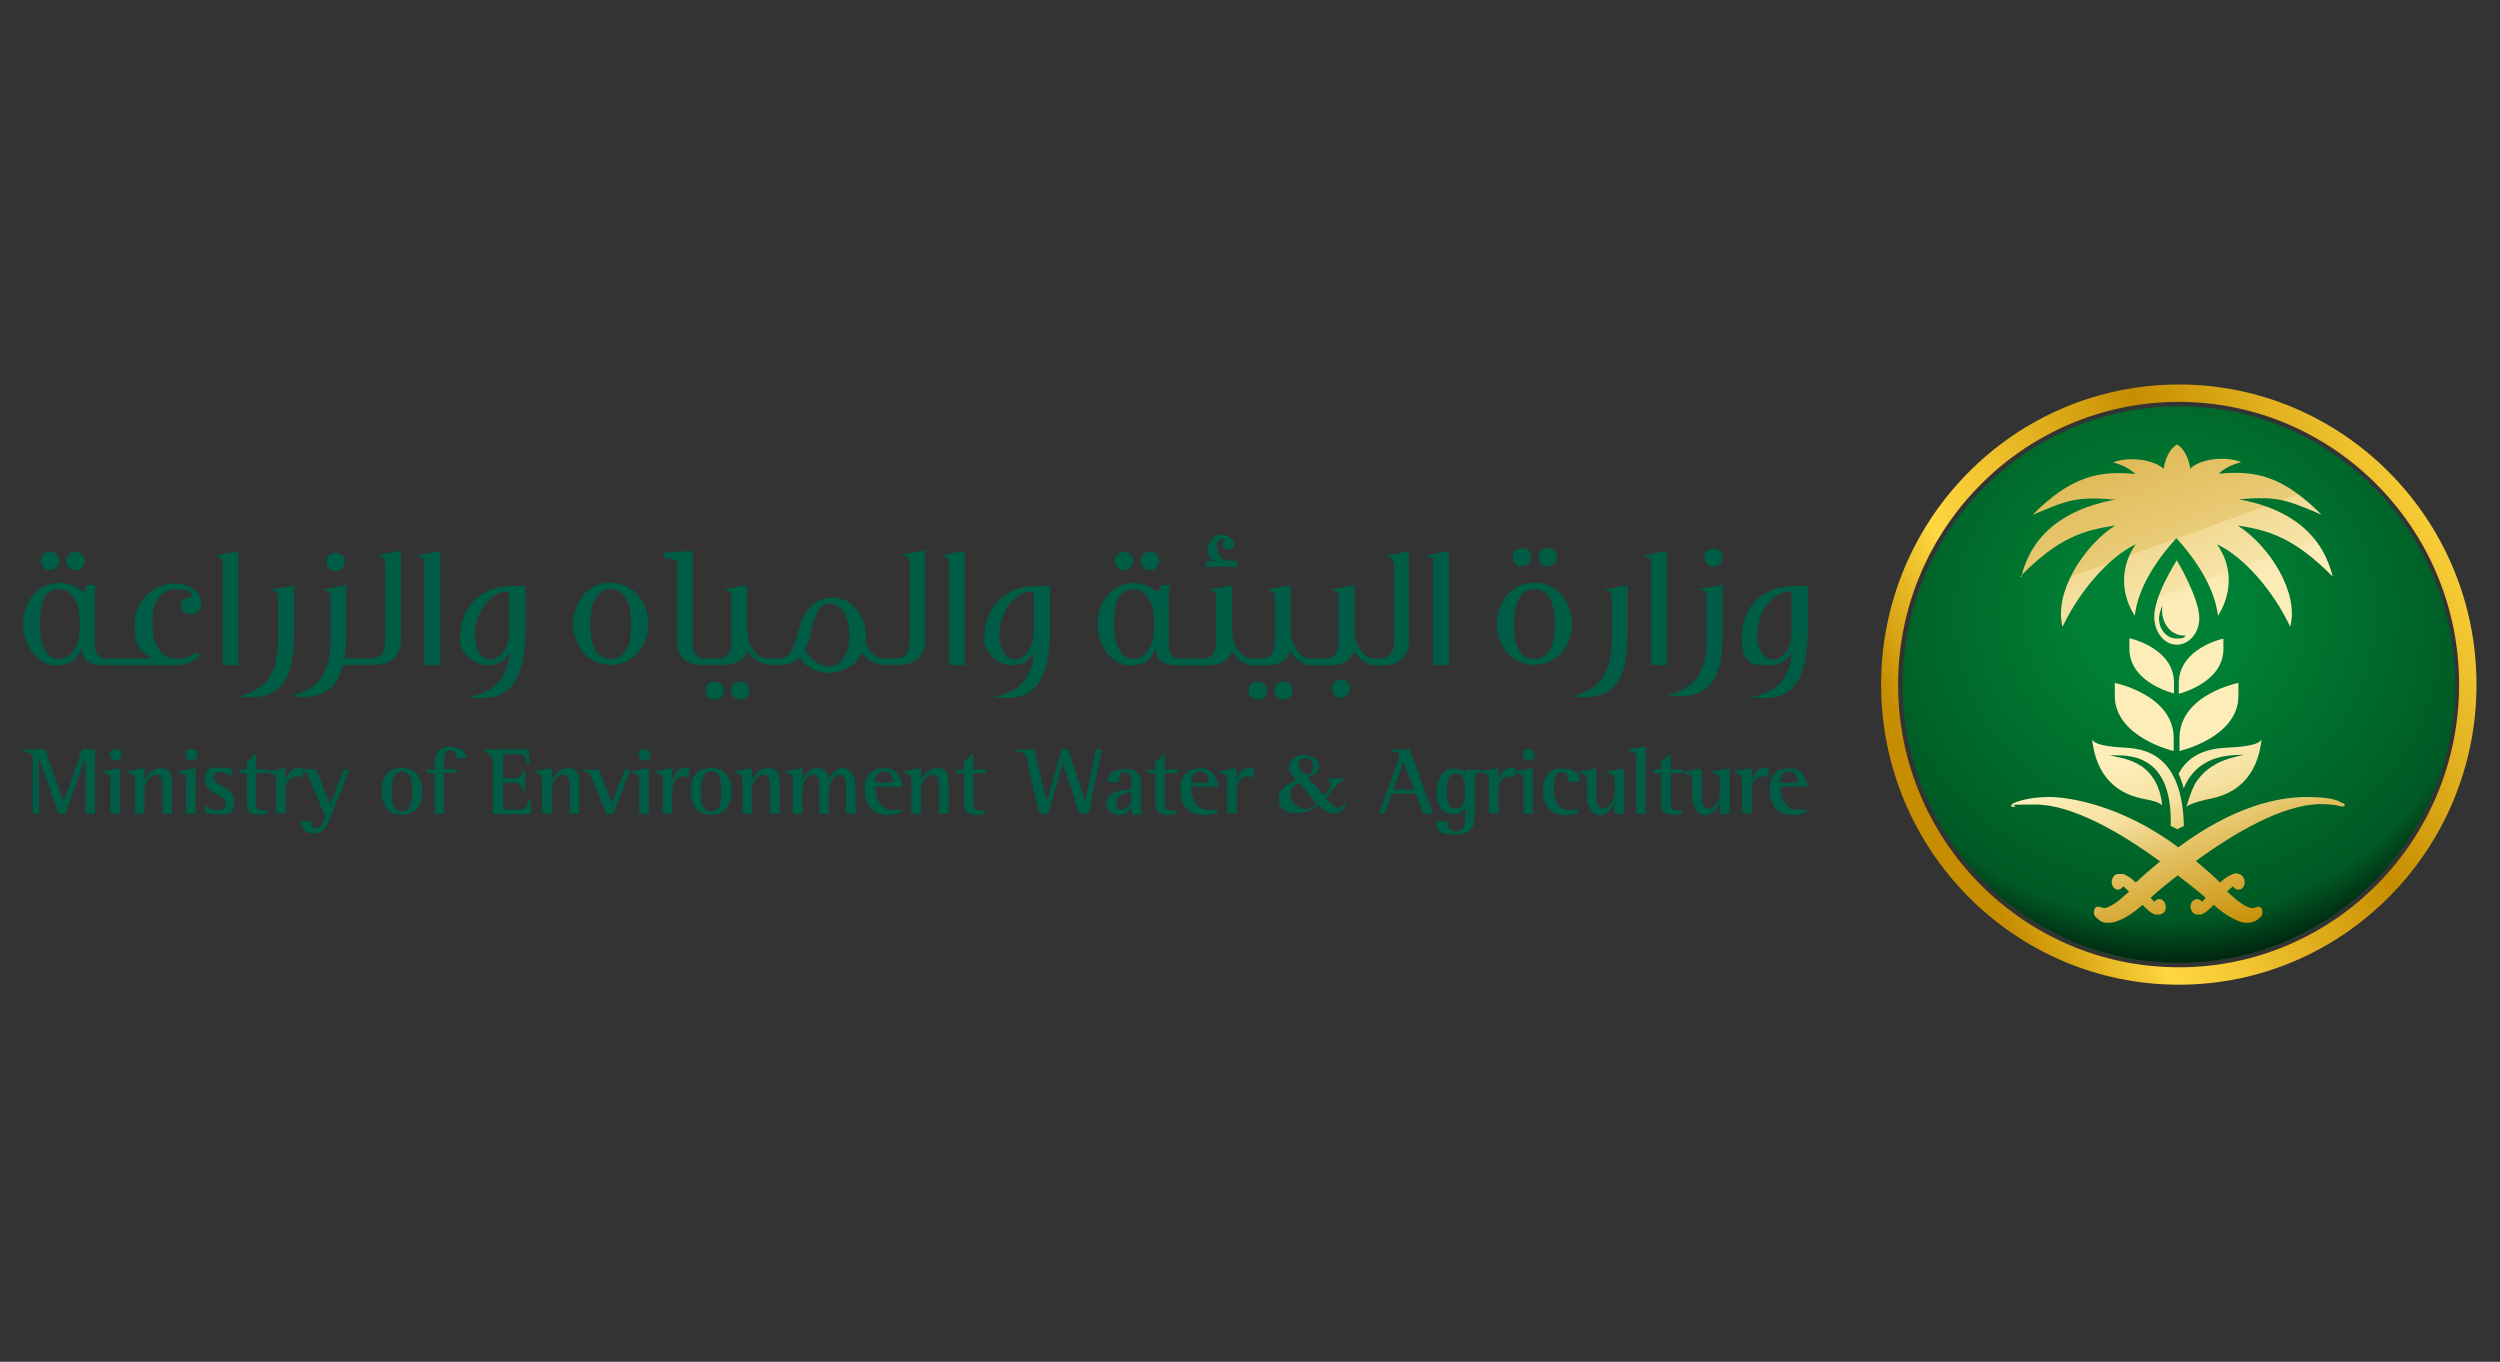 <?xml version="1.0" encoding="UTF-8"?><svg id="Layer_1" xmlns="http://www.w3.org/2000/svg" xmlns:xlink="http://www.w3.org/1999/xlink" viewBox="0 0 250 136.18"><rect x="0" y="0" width="250" height="136.18" fill="#333333" stroke="none"/><defs><style>.cls-1{fill:none;}.cls-2{fill:#008034;}.cls-3{fill:#005d45;}.cls-4{fill:url(#linear-gradient-2);}.cls-5{fill:url(#radial-gradient);}.cls-6{fill:url(#linear-gradient);}.cls-7{clip-path:url(#clippath);}</style><clipPath id="clippath"><rect class="cls-1" x="2.35" y="38.45" width="245.3" height="59.98"/></clipPath><radialGradient id="radial-gradient" cx="-907.89" cy="59.29" fx="-907.89" fy="59.29" r="1.4" gradientTransform="translate(25819.15 1680) scale(28.2 -27.3)" gradientUnits="userSpaceOnUse"><stop offset="0" stop-color="#000" stop-opacity="0"/><stop offset="0" stop-color="#000" stop-opacity="0"/><stop offset=".2" stop-color="#000" stop-opacity="0"/><stop offset=".8" stop-color="#000" stop-opacity=".3"/><stop offset="1" stop-color="#000"/></radialGradient><linearGradient id="linear-gradient" x1="194.58" y1="-787.98" x2="247.33" y2="-760.16" gradientTransform="translate(0 -707.23) scale(1 -1)" gradientUnits="userSpaceOnUse"><stop offset="0" stop-color="#c68d00"/><stop offset=".2" stop-color="#ffd740"/><stop offset=".3" stop-color="#f4c833"/><stop offset=".5" stop-color="#d7a313"/><stop offset=".6" stop-color="#c68d00"/><stop offset="1" stop-color="#ffd740"/></linearGradient><linearGradient id="linear-gradient-2" x1="209.5" y1="-753.55" x2="226.29" y2="-799.87" gradientTransform="translate(0 -707.23) scale(1 -1)" gradientUnits="userSpaceOnUse"><stop offset="0" stop-color="#c68d00"/><stop offset="0" stop-color="#d2a32a"/><stop offset="0" stop-color="#dfb955"/><stop offset=".2" stop-color="#eacc78"/><stop offset=".2" stop-color="#f2da94"/><stop offset=".3" stop-color="#f8e4a8"/><stop offset=".3" stop-color="#fbeab4"/><stop offset=".4" stop-color="#fdedb8"/><stop offset=".6" stop-color="#fdedb8"/><stop offset=".7" stop-color="#f5e09f"/><stop offset=".8" stop-color="#e3c061"/><stop offset="1" stop-color="#c68d00"/></linearGradient></defs><g class="cls-7"><path class="cls-3" d="M7.56,57.01c.54,0,.92-.41.92-.92s-.37-.92-.92-.92-.92.41-.92.92.37.92.92.92Z"/><path class="cls-3" d="M5,57.01c.51,0,.92-.41.92-.92s-.37-.92-.92-.92-.92.41-.92.92.34.92.92.92Z"/><path class="cls-3" d="M18.08,60.52c0,.51.37.89,1.02.89s1.02-.51,1.02-1.06c0-1.19-1.23-2.01-2.55-2.01-2.21,0-4.12,1.7-4.12,4.09s.68,2.69,1.74,3.41h-4.8c-.82-.07-.92-.95-.92-1.43v-4.63c0-.37,0-.85.14-1.29h-.89c-.14.14-.1.2-.14.27-.07.2-.17.44-.2.44,0,0-.1-.07-.31-.2-.41-.27-1.09-.72-2.11-.72-2.25,0-3.64,2.01-3.64,4.09s1.4,4.16,3.27,4.16,2.32-1.09,2.59-1.87c0,1.63.99,1.84,2.21,1.87h7.02c1.09,0,1.91-.34,2.59-.99l-.44-.31c-.48.41-1.06.65-1.81.65-1.77,0-2.52-1.53-2.52-3.61s.82-3.34,2.42-3.34,1.4.37,1.63.85c-.14,0-.24-.03-.34-.03-.54,0-.82.27-.82.78M7.76,64.3c-.27.95-1.06,1.6-1.91,1.6s-1.87-.82-1.87-3.44.65-3.54,2.01-3.54,1.98,1.7,1.98,3.2-.03,1.63-.2,2.15"/><path class="cls-3" d="M23.84,66.52v-11.41l-2.32.44c.75.24.75.37.75.78v10.18h1.57Z"/><path class="cls-3" d="M29.39,58.55l-2.35.44c.78.24.78.37.78.82v4.53c-.14,3.37-1.43,4.63-3.99,5.31.65.07,1.06.07,1.29.07,3.99,0,4.29-3.54,4.29-6.74v-4.46h-.03v.03Z"/><path class="cls-3" d="M33.55,57.12c.51,0,.92-.41.92-.92s-.41-.92-.92-.92-.92.41-.92.92.41.92.92.92Z"/><path class="cls-3" d="M38.52,56.33v7.8c0,1.06-.41,1.7-1.4,1.7h-2.66c.14-.92.17-1.91.17-2.86v-4.46l-2.35.44c.75.24.78.37.78.82v4.53c-.14,3.37-1.4,4.63-3.99,5.31.65.07,1.06.07,1.29.07,2.49,0,3.54-1.4,3.95-3.2h3.17c1.5,0,2.59-.82,2.59-2.32v-9.09l-2.35.44c.78.24.78.37.78.78"/><path class="cls-3" d="M42.44,56.33v10.18h1.57v-11.41l-2.32.44c.75.24.75.37.75.78"/><path class="cls-3" d="M45.95,63.72c0,1.7,1.53,2.76,2.72,2.79h.1c1.29,0,1.84-.68,2.21-1.26-.34,3.34-2.32,4.05-3.81,4.39l-.41.07c.65.07,1.19.1,1.46.1,1.91,0,4.33-.75,4.33-6.81v-4.39h-1.36c-3.03,0-5.18,2.01-5.18,5.11M50.92,63.28c0,1.4-.82,2.66-1.87,2.69-1.02-.03-1.57-1.29-1.57-2.35,0-2.66,1.67-4.46,3.24-4.46h.2v4.12Z"/><path class="cls-3" d="M61.07,58.27c-2.35,0-3.75,2.01-3.75,4.12s1.4,4.09,3.75,4.09,3.75-2.01,3.75-4.09-1.4-4.12-3.75-4.12ZM61.07,65.9c-1.43,0-2.04-1.26-2.04-3.47s.65-3.51,2.04-3.51,2.04,1.23,2.04,3.51-.65,3.47-2.04,3.47Z"/><path class="cls-3" d="M74.01,68.15c-.54,0-.92.41-.92.89s.37.92.92.92.92-.41.92-.92-.37-.89-.92-.89Z"/><path class="cls-3" d="M71.46,68.15c-.54,0-.92.41-.92.89s.34.92.92.92.92-.41.92-.92-.37-.89-.92-.89Z"/><path class="cls-3" d="M90.97,56.3v7.83c0,1.02-.41,1.7-1.33,1.7h-1.36c-.78,0-1.43-.75-1.74-1.6.03-.2.07-.41.07-.65,0-1.63-1.16-3.81-3.3-3.81s-3.07,1.63-3.47,3.3c-.24.89-.51,1.98-1.06,2.49-.2.17-.51.24-.68.27h-1.4c-1.23,0-1.98-1.63-1.98-2.76v-4.56l-2.35.44c.72.24.78.31.78.72v4.5c0,1.02-.37,1.67-1.33,1.67h-1.4c-.75-.07-1.16-.54-1.16-1.5v-9.23l-2.83.14v.58c1.02,0,1.29.17,1.29.58v7.83c0,1.7,1.12,2.25,2.62,2.25h1.81c1.09,0,2.21-.31,2.62-1.4.54.85,1.33,1.4,2.21,1.4h1.09c.95,0,1.46-.31,1.87-.75.54.68,1.26,1.53,2.9,1.53s2.83-.89,3.34-1.98c.61.78,1.29,1.19,2.45,1.19h1.29c1.5,0,2.59-.82,2.59-2.32v-9.13l-2.35.44c.78.24.82.37.82.78M82.9,66.65c-1.09,0-1.91-.92-2.35-1.5,0-.03-.07-.1-.1-.1.34-.65.51-1.29.65-1.91v-.1c.37-1.4.75-2.69,1.87-2.69h.07c1.29.07,1.91,1.63,1.91,3.34s-.95,2.96-2.08,2.96"/><path class="cls-3" d="M94.89,56.33v10.18h1.57v-11.41l-2.32.44c.75.24.75.37.75.78"/><path class="cls-3" d="M98.4,63.72c0,1.7,1.53,2.76,2.72,2.79h.1c1.29,0,1.84-.68,2.21-1.26-.34,3.34-2.32,4.05-3.81,4.39l-.41.07c.65.07,1.19.1,1.46.1,1.91,0,4.33-.75,4.33-6.81v-4.39h-1.36c-3.03,0-5.18,2.01-5.18,5.11M103.37,63.28c0,1.4-.82,2.66-1.87,2.69-1.02-.03-1.57-1.29-1.57-2.35,0-2.66,1.67-4.46,3.24-4.46h.2v4.12Z"/><path class="cls-3" d="M112.4,57.01c.51,0,.92-.41.92-.92s-.37-.92-.92-.92-.92.41-.92.92.34.92.92.92Z"/><path class="cls-3" d="M114.99,57.01c.54,0,.92-.41.92-.92s-.37-.92-.92-.92-.92.41-.92.92.37.92.92.92Z"/><path class="cls-3" d="M123.6,56.06h-.82c-.65,0-1.09-.82-1.09-1.36s.2-.78.51-.78.24,0,.31.14c-.14.14-.27.31-.27.44,0,.27.24.44.58.44s.58-.1.58-.51-.51-.95-1.16-.95c-.95,0-1.46.65-1.46,1.46s.34.89.68,1.16h-.78l-.2.58h3.2v-.58h-.07v-.03Z"/><path class="cls-3" d="M128.34,68.15c-.54,0-.92.41-.92.89s.37.92.92.92.92-.41.92-.92-.37-.89-.92-.89Z"/><path class="cls-3" d="M125.78,68.15c-.54,0-.92.41-.92.89s.34.92.92.92.92-.41.92-.92-.41-.89-.92-.89Z"/><path class="cls-3" d="M134.09,67.95c-.51,0-.92.41-.92.92s.41.92.92.92.92-.41.92-.92-.41-.92-.92-.92Z"/><path class="cls-3" d="M139.41,56.33v7.8c0,1.06-.41,1.7-1.4,1.7h-.58c-1.26,0-1.98-1.63-1.98-2.76v-4.56l-2.35.44c.72.24.78.31.78.72v4.5c0,1.02-.41,1.67-1.33,1.67h-1.5c-1.23,0-1.98-1.63-1.98-2.76v-4.56l-2.35.44c.72.24.78.31.78.72v4.5c0,1.02-.37,1.67-1.33,1.67h-.99c-1.23,0-1.98-1.63-1.98-2.76v-4.56l-2.35.44c.72.24.78.31.78.72v4.5c0,1.02-.41,1.67-1.33,1.67h-2.49c-.82-.07-.92-.95-.92-1.43v-4.63c0-.37,0-.85.14-1.29h-.89c-.14.14-.1.2-.14.27-.07.2-.17.44-.2.44,0,0-.1-.07-.31-.2-.41-.27-1.09-.72-2.11-.72-2.25,0-3.64,2.01-3.64,4.09s1.4,4.16,3.27,4.16,2.32-1.09,2.59-1.87c0,1.63.99,1.84,2.21,1.87h2.79c1.09,0,2.21-.31,2.62-1.4.54.82,1.26,1.33,2.11,1.4h1.12c1.09,0,2.21-.31,2.62-1.4.54.85,1.33,1.4,2.21,1.4h1.53c1.09,0,2.21-.31,2.62-1.4.54.82,1.26,1.33,2.11,1.4h.75c1.5,0,2.59-.82,2.59-2.32v-9.09l-2.35.44c.78.24.78.37.78.78M115.19,64.3c-.27.95-1.06,1.6-1.91,1.6s-1.87-.82-1.87-3.44.65-3.54,2.01-3.54,1.98,1.7,1.98,3.2-.03,1.63-.2,2.15"/><path class="cls-3" d="M143.32,56.33v10.18h1.57v-11.41l-2.32.44c.75.24.75.37.75.78"/><path class="cls-3" d="M154.77,56.64c.51,0,.92-.41.92-.92s-.37-.92-.92-.92-.92.41-.92.92.37.92.92.92Z"/><path class="cls-3" d="M153.44,58.27c-2.35,0-3.75,2.01-3.75,4.12s1.4,4.09,3.75,4.09,3.75-2.01,3.75-4.09-1.4-4.12-3.75-4.12ZM153.44,65.9c-1.43,0-2.04-1.26-2.04-3.47s.65-3.51,2.04-3.51,2.04,1.23,2.04,3.51-.65,3.47-2.04,3.47Z"/><path class="cls-3" d="M152.18,56.64c.54,0,.92-.41.92-.92s-.37-.92-.92-.92-.89.41-.89.92.34.92.89.92Z"/><path class="cls-3" d="M161.17,59.81v4.53c-.14,3.37-1.43,4.63-3.99,5.31.65.07,1.06.07,1.29.07,3.99,0,4.29-3.54,4.29-6.74v-4.46l-2.35.44c.78.24.78.37.78.82"/><path class="cls-3" d="M166.69,66.52v-11.41l-2.32.44c.75.24.75.37.75.78v10.18h1.57Z"/><path class="cls-3" d="M170.68,59.7v4.53c-.14,3.37-1.43,4.63-3.99,5.31.65.07,1.06.1,1.29.1,3.99,0,4.29-3.54,4.29-6.74v-4.43l-2.35.44c.78.24.78.37.78.78"/><path class="cls-3" d="M171.36,54.83c-.51,0-.92.41-.92.92s.41.92.92.92.92-.41.92-.92-.41-.92-.92-.92Z"/><path class="cls-3" d="M179.36,58.61c-3.03,0-5.18,2.01-5.18,5.11s1.53,2.76,2.72,2.79h.1c1.29,0,1.84-.68,2.21-1.26-.34,3.34-2.32,4.05-3.81,4.39l-.41.07c.65.07,1.19.1,1.46.1,1.91,0,4.33-.75,4.33-6.81v-4.39h-1.43,0ZM179.16,63.28c0,1.4-.82,2.66-1.87,2.69-1.02-.03-1.57-1.29-1.57-2.35,0-2.66,1.67-4.46,3.24-4.46h.2v4.12Z"/><path class="cls-3" d="M3.3,76.16c0-.89-.14-.85-.95-1.02v-.2h2.15l1.87,5.28h0l1.84-5.28h1.29v6.44h-.95v-5.72h0l-2.01,5.72h-.68l-1.98-5.65h0v5.65h-.61v-5.21h.03Z"/><path class="cls-3" d="M11.07,78.17c0-.68-.14-.82-.75-.85v-.2l1.67-.31v4.56h-.95v-3.2h.03ZM10.97,75.47c0-.34.27-.58.61-.58s.61.27.61.58-.27.61-.61.61-.58-.27-.58-.61h-.03Z"/><path class="cls-3" d="M13.49,78.17c0-.68-.17-.82-.75-.85v-.2l1.7-.31v1.23h0c.14-.34.65-1.23,1.6-1.23s1.16.61,1.16,1.36v3.2h-.95v-2.49c0-.75,0-1.43-.65-1.43s-1.16.89-1.16,1.57v2.35h-.95v-3.2h0Z"/><path class="cls-3" d="M18.63,78.17c0-.68-.14-.82-.75-.85v-.2l1.67-.31v4.56h-.95v-3.2h.03ZM18.53,75.47c0-.34.27-.58.61-.58s.61.27.61.58-.27.61-.61.61-.58-.27-.58-.61h-.03Z"/><path class="cls-3" d="M23.16,77.69c-.14-.1-.61-.48-1.12-.48s-.68.1-.68.51c0,.92,2.08.92,2.08,2.38s-.78,1.33-1.7,1.33-.99-.1-1.23-.17v-.75c.27.2.72.51,1.26.51s.82-.31.82-.65c0-.95-2.08-.99-2.08-2.32s.48-1.29,1.6-1.29.92.14,1.06.17v.72h0v.03Z"/><path class="cls-3" d="M26.74,81.4c-.2,0-.44.07-.65.07-.92,0-1.43-.14-1.43-1.23v-2.93h-.75v-.37h.75v-.75l.95-.85v1.6h1.26v.37h-1.26v2.79c0,.68.03.95.78.95s.24,0,.34,0v.37h0v-.03Z"/><path class="cls-3" d="M27.62,78.17c0-.68-.14-.82-.75-.85v-.2l1.7-.31v1.26h0c.14-.44.44-1.26,1.19-1.26s.34,0,.51,0v.92c-.14,0-.34-.1-.48-.1-.95,0-1.23.75-1.23,1.43v2.28h-.95v-3.2h0v.03Z"/><path class="cls-3" d="M33.04,81.74c-.31.75-.61,1.6-1.67,1.6s-1.29-.78-1.33-1.23h1.09c0,.27.03.72.51.72s.61-.48.75-.82l.14-.34-1.53-3.68c-.24-.58-.37-.82-1.02-.85v-.2h1.63l1.4,3.54,1.36-3.54h.54l-1.87,4.84h0v-.03Z"/><path class="cls-3" d="M38.15,79.15c0-1.6.68-2.35,2.04-2.35s2.04.95,2.04,2.35-.65,2.32-2.04,2.32-2.04-.99-2.04-2.32ZM40.19,81.16c.92,0,1.02-1.06,1.02-2.01s-.1-2.01-1.02-2.01-1.02,1.16-1.02,2.01.07,2.01,1.02,2.01Z"/><path class="cls-3" d="M43.46,77.31h-.78v-.37h.78v-.65c0-.75.34-1.6,1.46-1.6s1.63.44,1.74,1.12h-1.06c0-.34-.14-.82-.61-.82s-.58.61-.58,1.06v.85h1.26v.37h-1.26v4.09h-.95v-4.09h0v.03Z"/><path class="cls-3" d="M49.28,76.22c0-.64-.31-1-.92-1.09v-.2h4.56v1.43h-.24c0-.75-.41-.95-1.02-.95h-.75c-.48,0-.61,0-.61.51v1.91h1.16c.65,0,.72-.41.78-.75h.27v2.01h-.27c0-.51-.2-.82-.78-.82h-1.16v2.15c0,.54.14.54.61.54h1.06c.54,0,.78-.2.85-.95h.27v1.4h-3.81v-5.14h0v-.03Z"/><path class="cls-3" d="M54.22,78.17c0-.68-.17-.82-.75-.85v-.2l1.7-.31v1.23h0c.14-.34.65-1.23,1.6-1.23s1.16.61,1.16,1.36v3.2h-.95v-2.49c0-.75,0-1.43-.65-1.43s-1.16.89-1.16,1.57v2.35h-.95v-3.2h0Z"/><path class="cls-3" d="M59.26,78c-.24-.65-.34-.82-.99-.85v-.2h1.6l1.33,3.37,1.29-3.37h.54l-1.7,4.46h-.68l-1.36-3.41h-.03Z"/><path class="cls-3" d="M63.96,78.17c0-.68-.14-.82-.75-.85v-.2l1.67-.31v4.56h-.95v-3.2h.03ZM63.83,75.47c0-.34.27-.58.61-.58s.61.27.61.58-.27.61-.61.61-.58-.27-.58-.61h-.03Z"/><path class="cls-3" d="M66.28,78.17c0-.68-.14-.82-.75-.85v-.2l1.7-.31v1.26h0c.14-.44.44-1.26,1.19-1.26s.34,0,.51,0v.92c-.14,0-.34-.1-.48-.1-.95,0-1.23.75-1.23,1.43v2.28h-.95v-3.2h0v.03Z"/><path class="cls-3" d="M69.07,79.15c0-1.6.68-2.35,2.04-2.35s2.04.95,2.04,2.35-.65,2.32-2.04,2.32-2.04-.99-2.04-2.32ZM71.12,81.16c.92,0,1.02-1.06,1.02-2.01s-.1-2.01-1.02-2.01-1.02,1.16-1.02,2.01.07,2.01,1.02,2.01Z"/><path class="cls-3" d="M74.25,78.17c0-.68-.17-.82-.75-.85v-.2l1.7-.31v1.23h0c.14-.34.65-1.23,1.6-1.23s1.16.61,1.16,1.36v3.2h-.95v-2.49c0-.75,0-1.43-.65-1.43s-1.16.89-1.16,1.57v2.35h-.95v-3.2h0Z"/><path class="cls-3" d="M79.32,78.17c0-.68-.14-.82-.75-.85v-.2l1.7-.31v1.16h0c.17-.34.61-1.16,1.46-1.16s1.09.65,1.16,1.09h0c.2-.37.54-1.09,1.43-1.09s1.23,1.12,1.23,1.81v2.76h-.95v-2.62c0-.58,0-1.29-.65-1.29s-1.06,1.02-1.06,1.7v2.21h-.95v-2.49c0-.75,0-1.43-.65-1.43s-1.06.89-1.06,1.57v2.35h-.95v-3.2h.03Z"/><path class="cls-3" d="M90.12,81.23c-.17.07-.68.27-1.33.27-1.46,0-2.32-.89-2.32-2.49s.72-2.18,2.01-2.18,1.77,1.19,1.77,1.84h-2.72c0,.95.37,2.32,1.74,2.32s.75-.1.89-.17v.41h-.03ZM89.27,78.27c0-.24,0-1.12-.85-1.12s-.92.75-.92,1.12h1.77Z"/><path class="cls-3" d="M91.14,78.17c0-.68-.17-.82-.75-.85v-.2l1.7-.31v1.23h0c.14-.34.65-1.23,1.6-1.23s1.16.61,1.16,1.36v3.2h-.95v-2.49c0-.75,0-1.43-.65-1.43s-1.16.89-1.16,1.57v2.35h-.95v-3.2h0Z"/><path class="cls-3" d="M98.47,81.4c-.2,0-.44.07-.65.07-.92,0-1.43-.14-1.43-1.23v-2.93h-.75v-.37h.75v-.75l.95-.85v1.6h1.26v.37h-1.26v2.79c0,.68.03.95.78.95s.24,0,.34,0v.37h0v-.03Z"/><path class="cls-3" d="M102.76,76.16c-.2-.89-.27-.85-1.09-1.02v-.2h1.74l1.26,5.21h0l1.5-5.21h.65l1.7,5.21h0l1.06-5.21h.61l-1.33,6.44h-.92l-1.67-5.11h0l-1.46,5.11h-.89l-1.19-5.21h.03Z"/><path class="cls-3" d="M113.11,80.82c-.17.2-.51.68-1.23.68s-1.26-.54-1.26-1.09c0-1.36,1.91-1.46,2.52-1.46v-.48c0-.61,0-1.26-.61-1.26s-.68.54-.68.99h-1.12c.1-.65.41-1.29,1.81-1.29s1.57.72,1.57,1.63v2.93h-.95v-.58h0v-.07h-.03ZM113.11,79.26c-.34,0-1.46.07-1.46.95s.2.75.58.75c.54,0,.89-.51.89-1.16v-.54h0Z"/><path class="cls-3" d="M117.61,81.4c-.2,0-.44.07-.65.07-.92,0-1.43-.14-1.43-1.23v-2.93h-.75v-.37h.75v-.75l.95-.85v1.6h1.26v.37h-1.26v2.79c0,.68.03.95.78.95s.24,0,.34,0v.37h0v-.03Z"/><path class="cls-3" d="M121.73,81.23c-.17.07-.68.27-1.33.27-1.46,0-2.35-.89-2.35-2.49s.72-2.18,2.01-2.18,1.77,1.19,1.77,1.84h-2.72c0,.95.37,2.32,1.74,2.32s.75-.1.89-.17v.41h0ZM120.88,78.27c0-.24,0-1.12-.85-1.12s-.92.75-.92,1.12h1.77Z"/><path class="cls-3" d="M122.72,78.17c0-.68-.14-.82-.75-.85v-.2l1.7-.31v1.26h0c.14-.44.44-1.26,1.19-1.26s.34,0,.51,0v.92c-.14,0-.31-.1-.48-.1-.95,0-1.23.75-1.23,1.43v2.28h-.95v-3.2h0v.03Z"/><path class="cls-3" d="M139.75,76.16c.07-.17.17-.51.17-.58,0-.37-.34-.41-.75-.44v-.2h1.81l2.32,6.44h-.99l-.72-2.01h-2.42l-.72,2.01h-.58l1.91-5.21h-.03ZM139.31,78.95h2.11l-1.09-2.79-1.02,2.79h0Z"/><path class="cls-3" d="M147.45,81.54c0,.99-.17,1.91-1.84,1.91s-1.98-.27-1.98-1.33h1.09c0,.41.14,1.02.89,1.02s.92-.75.92-1.26v-1.12h0c-.17.27-.44.68-1.19.68-1.19,0-1.67-1.02-1.67-2.11s.37-2.45,1.67-2.45,1.02.41,1.19.65h0v-.54h1.7v.2c-.31,0-.75,0-.75.68v3.71h0l-.03-.03ZM146.49,78.54c0-.61-.31-1.19-.89-1.19-.85,0-.95,1.09-.95,1.77s.1,1.74.89,1.74.95-.85.95-1.36v-.95h0Z"/><path class="cls-3" d="M148.91,78.17c0-.68-.14-.82-.75-.85v-.2l1.7-.31v1.26h0c.14-.44.44-1.26,1.19-1.26s.34,0,.51,0v.92c-.14,0-.31-.1-.48-.1-.95,0-1.23.75-1.23,1.43v2.28h-.95v-3.2h0v.03Z"/><path class="cls-3" d="M152.35,78.17c0-.68-.14-.82-.75-.85v-.2l1.7-.31v4.56h-.95v-3.2h0ZM152.25,75.47c0-.34.27-.58.61-.58s.61.27.61.58-.27.61-.61.61-.58-.27-.58-.61h-.03Z"/><path class="cls-3" d="M157.77,81.27c-.34.14-.54.24-1.36.24-1.33,0-2.11-.95-2.11-2.38s.54-2.28,1.91-2.28,1.74.54,1.74,1.33h-1.12c0-.41-.1-.99-.68-.99s-.78.72-.78,1.63c0,1.43.65,2.18,1.5,2.18s.68-.07.92-.14v.41h0Z"/><path class="cls-3" d="M161.41,80.31h0c-.17.41-.54,1.19-1.46,1.19s-1.26-1.26-1.26-1.94v-1.36c0-.68-.14-.82-.75-.85v-.2l1.7-.31v2.9c0,.89.31,1.12.78,1.12s1.06-.82,1.06-1.6v-1.06c0-.68-.17-.82-.75-.85v-.2l1.67-.31v4.56h-.95v-1.09h-.03Z"/><path class="cls-3" d="M163.62,75.99c0-.68-.17-.85-.72-.89v-.2l1.67-.24v6.71h-.95v-5.42h0v.03Z"/><path class="cls-3" d="M168.22,81.4c-.2,0-.44.07-.65.07-.92,0-1.46-.14-1.46-1.23v-2.93h-.75v-.37h.75v-.75l.95-.85v1.6h1.26v.37h-1.26v2.79c0,.68,0,.95.78.95s.24,0,.34,0v.37h.03v-.03Z"/><path class="cls-3" d="M171.94,80.31h0c-.17.41-.54,1.19-1.46,1.19s-1.29-1.26-1.29-1.94v-1.36c0-.68-.14-.82-.72-.85v-.2l1.7-.31v2.9c0,.89.31,1.12.78,1.12s1.06-.82,1.06-1.6v-1.06c0-.68-.17-.82-.75-.85v-.2l1.7-.31v4.56h-.95v-1.09h-.07Z"/><path class="cls-3" d="M174.22,78.17c0-.68-.14-.82-.75-.85v-.2l1.7-.31v1.26h0c.14-.44.44-1.26,1.19-1.26s.34,0,.51,0v.92c-.14,0-.31-.1-.48-.1-.95,0-1.23.75-1.23,1.43v2.28h-.95v-3.2h0v.03Z"/><path class="cls-3" d="M180.62,81.23c-.17.07-.68.27-1.33.27-1.46,0-2.32-.89-2.32-2.49s.72-2.18,2.01-2.18,1.77,1.19,1.77,1.84h-2.72c0,.95.41,2.32,1.74,2.32s.75-.1.89-.17v.41h-.03ZM179.77,78.27c0-.24,0-1.12-.85-1.12s-.92.75-.92,1.12h1.77Z"/><path class="cls-3" d="M134.57,80.31l-.14.1c-.14.14-.27.24-.37.31-.17.1-.41.07-.68-.1-.14-.1-.31-.24-.48-.44l-.14-.14c-.07-.07-.1-.14-.14-.2h0v-.07c.37-.51.68-.85.82-.99l.54-.54c.1-.07.24-.17.48-.24h0v-.17h-.78c-.31,0-.54.07-.75.07h-.2v.17c.1,0,.17.1.24.17s.1.17.1.24,0,.24-.14.41c-.14.24-.27.44-.48.61l-.07.07-.07-.07c0-.07-.1-.1-.17-.2l-.54-.65c-.14-.14-.24-.27-.31-.34-.2-.2-.34-.34-.41-.44v-.14s.07-.07.14-.1c.1,0,.27-.14.44-.24.17-.14.31-.24.34-.34.07-.14.1-.31.1-.48,0-.27-.1-.51-.37-.72-.24-.2-.58-.34-.99-.34h-.58c-.34.1-.61.24-.78.48-.17.2-.27.44-.27.72s0,.24.07.37c.03.14.1.24.14.31.07.1.2.27.44.51l.07.07-.1.07c-.07,0-.14.07-.27.14-.2.1-.44.2-.68.37s-.41.37-.54.61-.17.48-.17.72c0,.41.14.75.44,1.02s.75.41,1.4.41,1.4-.24,2.01-.75h.14c.31.27.61.48.85.61.2.1.41.14.65.14s.48,0,.61-.14c.24-.14.41-.27.51-.44s.17-.31.17-.44,0-.07,0-.1h-.1M130.04,75.99c.14-.1.31-.17.48-.17s.31,0,.44.1c.14.07.2.17.24.24.07.2.1.37.1.48,0,.24,0,.41-.1.51-.1.17-.27.31-.48.37h-.1c-.31-.27-.51-.48-.65-.65-.1-.14-.14-.31-.14-.44s.07-.34.2-.48M131.57,80.45c-.31.31-.65.44-1.06.44s-.41-.07-.61-.17c-.17-.1-.34-.2-.44-.34-.14-.14-.24-.31-.34-.54-.07-.14-.1-.27-.1-.44s.07-.44.24-.65c.14-.17.34-.31.58-.41h.1c.31.31.58.65.89,1.02l.54.68s.07.1.1.14c0,0,.07.1.1.17v.07h0v.03Z"/><path class="cls-2" d="M245.51,68.46c0,15.36-12.36,27.83-27.62,27.83s-27.62-12.47-27.62-27.83,12.36-27.83,27.62-27.83,27.62,12.47,27.62,27.83"/><path class="cls-5" d="M245.51,68.46c0,15.36-12.36,27.83-27.62,27.83s-27.62-12.47-27.62-27.83,12.36-27.83,27.62-27.83,27.62,12.47,27.62,27.83"/><path class="cls-6" d="M217.88,98.47c-16.42,0-29.77-13.45-29.77-30.01s13.35-30.01,29.77-30.01,29.77,13.45,29.77,30.01-13.35,30.01-29.77,30.01ZM217.88,40.19c-15.46,0-28.07,12.67-28.07,28.27s12.57,28.27,28.07,28.27,28.03-12.67,28.03-28.27-12.57-28.27-28.03-28.27Z"/><path class="cls-4" d="M234.3,80.31c.07,0,.2.1.17.24,0,.07-.1.1-.2.1h-.1c-.65-.17-1.36-.24-2.08-.24-3.75,0-8.62,2.86-12.5,5.69.78.65,1.6,1.36,2.42,2.15.1-.1.17-.14.27-.24.34-.27.68-.48,1.02-.61.2-.07.41-.1.58,0,.37.07.61.44.58.89,0,.37-.27.65-.58.68-.24,0-.44-.1-.58-.34-.14.14-.31.24-.41.37l-.17.17.24.2c.2.17.37.34.54.48.37.31.75.61,1.23.82.14.07.34.14.51.14s.17,0,.27-.07h.07c.07,0,.1-.07.17-.07h.07c.14,0,.27.07.34.2.07.14.1.34.07.51,0,.14-.1.24-.17.31-.31.34-.65.51-1.06.58h-.48c-.31,0-.65-.14-.99-.31-.54-.24-1.06-.58-1.67-1.06l-.48-.41c-.17.17-.34.31-.51.48-.2.17-.44.37-.75.48h-.51c-.27-.07-.48-.31-.54-.61-.07-.34.07-.65.31-.82s.51-.14.75.07c0,0,.07.07.07.1.14-.14.24-.27.37-.41-.82-.75-1.87-1.5-2.79-2.25-.95.75-1.91,1.5-2.72,2.25.14.14.24.27.37.41,0,0,.07-.07.07-.1.2-.2.51-.24.75-.07s.37.48.31.82c0,.31-.27.54-.54.61h-.51c-.31-.1-.58-.31-.75-.48s-.34-.31-.51-.48l-.48.41c-.61.48-1.12.82-1.67,1.06-.37.17-.68.27-.99.31h-.48c-.41,0-.75-.24-1.06-.58-.07-.07-.14-.17-.17-.31,0-.17,0-.37.07-.51s.2-.2.34-.2.07,0,.07,0c.07,0,.14,0,.17.07h.07c.1,0,.2.07.27.07.17,0,.37-.07.51-.14.44-.2.85-.51,1.23-.82.17-.17.37-.31.54-.48l.24-.2-.17-.17c-.14-.14-.27-.24-.41-.37-.14.2-.34.34-.58.34s-.54-.31-.58-.68c0-.44.2-.82.58-.89h.58c.34.14.65.31.99.61.1.1.14.14.27.24.82-.78,1.63-1.46,2.42-2.11-3.88-2.83-8.75-5.69-12.5-5.69s-1.43.1-2.08.24h-.1c-.1,0-.17,0-.2-.1,0-.14.1-.2.17-.24.24-.14,1.53-.65,3.61-.65s7.25.85,12.81,4.94l.1.1h0c5.55-4.12,9.98-5.04,12.87-5.04s3.37.51,3.58.65M219.42,78.57c-.34.58-.78,2.11-.78,2.11.48-.41,1.98-.72,2.59-.85,4.53-.99,4.8-5.11,4.94-5.93-.1.24-.44.72-3.2.85-1.43.07-3.85.24-5.11,2.62.2.44.37.92.51,1.46,1.57-3.75,5.38-3.24,6.03-3.37-.65.27-3.41.41-4.97,3.03M217.71,82.93l.68-.34c-.17-7.32-4.09-7.73-5.99-7.83-2.76-.14-3.1-.61-3.2-.85.14.82.41,4.94,4.94,5.93.65.14,1.6.27,2.08.68-.51-4.77-4.46-4.67-5.25-5.01.75.17,6.34-1.02,6.1,7.08l.68.34h-.03ZM215.43,61.85c-.14-2.11,2.25-5.82,2.25-5.82,0,0,2.28,3.81,2.25,5.82,0,1.43-1.02,2.62-2.25,2.62s-2.18-1.19-2.25-2.62ZM218.67,63.55h-.31c-1.19,0-2.15-1.12-2.15-2.49s0-.44.1-.75c-.24.61-.41,1.19-.41,1.53,0,1.12.78,2.01,1.74,2.01s.72-.14.99-.37v.07h.03ZM211.48,69.58c0,4.16,5.89,5.52,5.89,5.52v-1.29c0-4.33-5.89-5.52-5.89-5.52v1.29ZM217.95,73.81v1.29s5.89-1.33,5.89-5.52v-1.29s-5.89,1.16-5.89,5.52ZM212.94,64.88c0,3.41,4.46,4.46,4.46,4.46v-1.06c0-3.51-4.46-4.46-4.46-4.46v1.06ZM217.88,68.32v1.06s4.46-1.09,4.46-4.46v-1.06s-4.46.95-4.46,4.46M202.01,57.66c3.88-3.95,6.37-4.63,9.5-5.11-3.17,2.04-6.16,6.78-5.25,10.12,1.67-3.54,4.63-6.98,7.32-8.24-1.53,2.15-1.57,4.87-.1,7.15.34-3,2.42-5.86,4.16-7.77,1.74,1.91,3.81,4.8,4.16,7.77,1.46-2.32,1.43-5.01-.1-7.15,2.72,1.26,5.65,4.7,7.32,8.24.92-3.34-2.04-8.07-5.25-10.12,3.1.48,5.62,1.19,9.5,5.11-1.29-5.28-5.79-7.08-9.4-7.73,3.99-.34,4.77.07,8.28,1.53-3.81-3.78-6.47-4.46-10.29-4.09.65-.58,1.29-.89,2.25-1.16-1.6-.65-4.12-.31-5.08.65,0,0-.2-1.74-1.33-2.42h0c-1.16.72-1.33,2.45-1.33,2.45-.99-.95-3.47-1.26-5.08-.65.95.24,1.6.58,2.25,1.16-3.81-.37-6.51.31-10.29,4.09,3.51-1.46,4.29-1.87,8.28-1.53-3.61.65-8.14,2.49-9.4,7.73"/></g></svg>